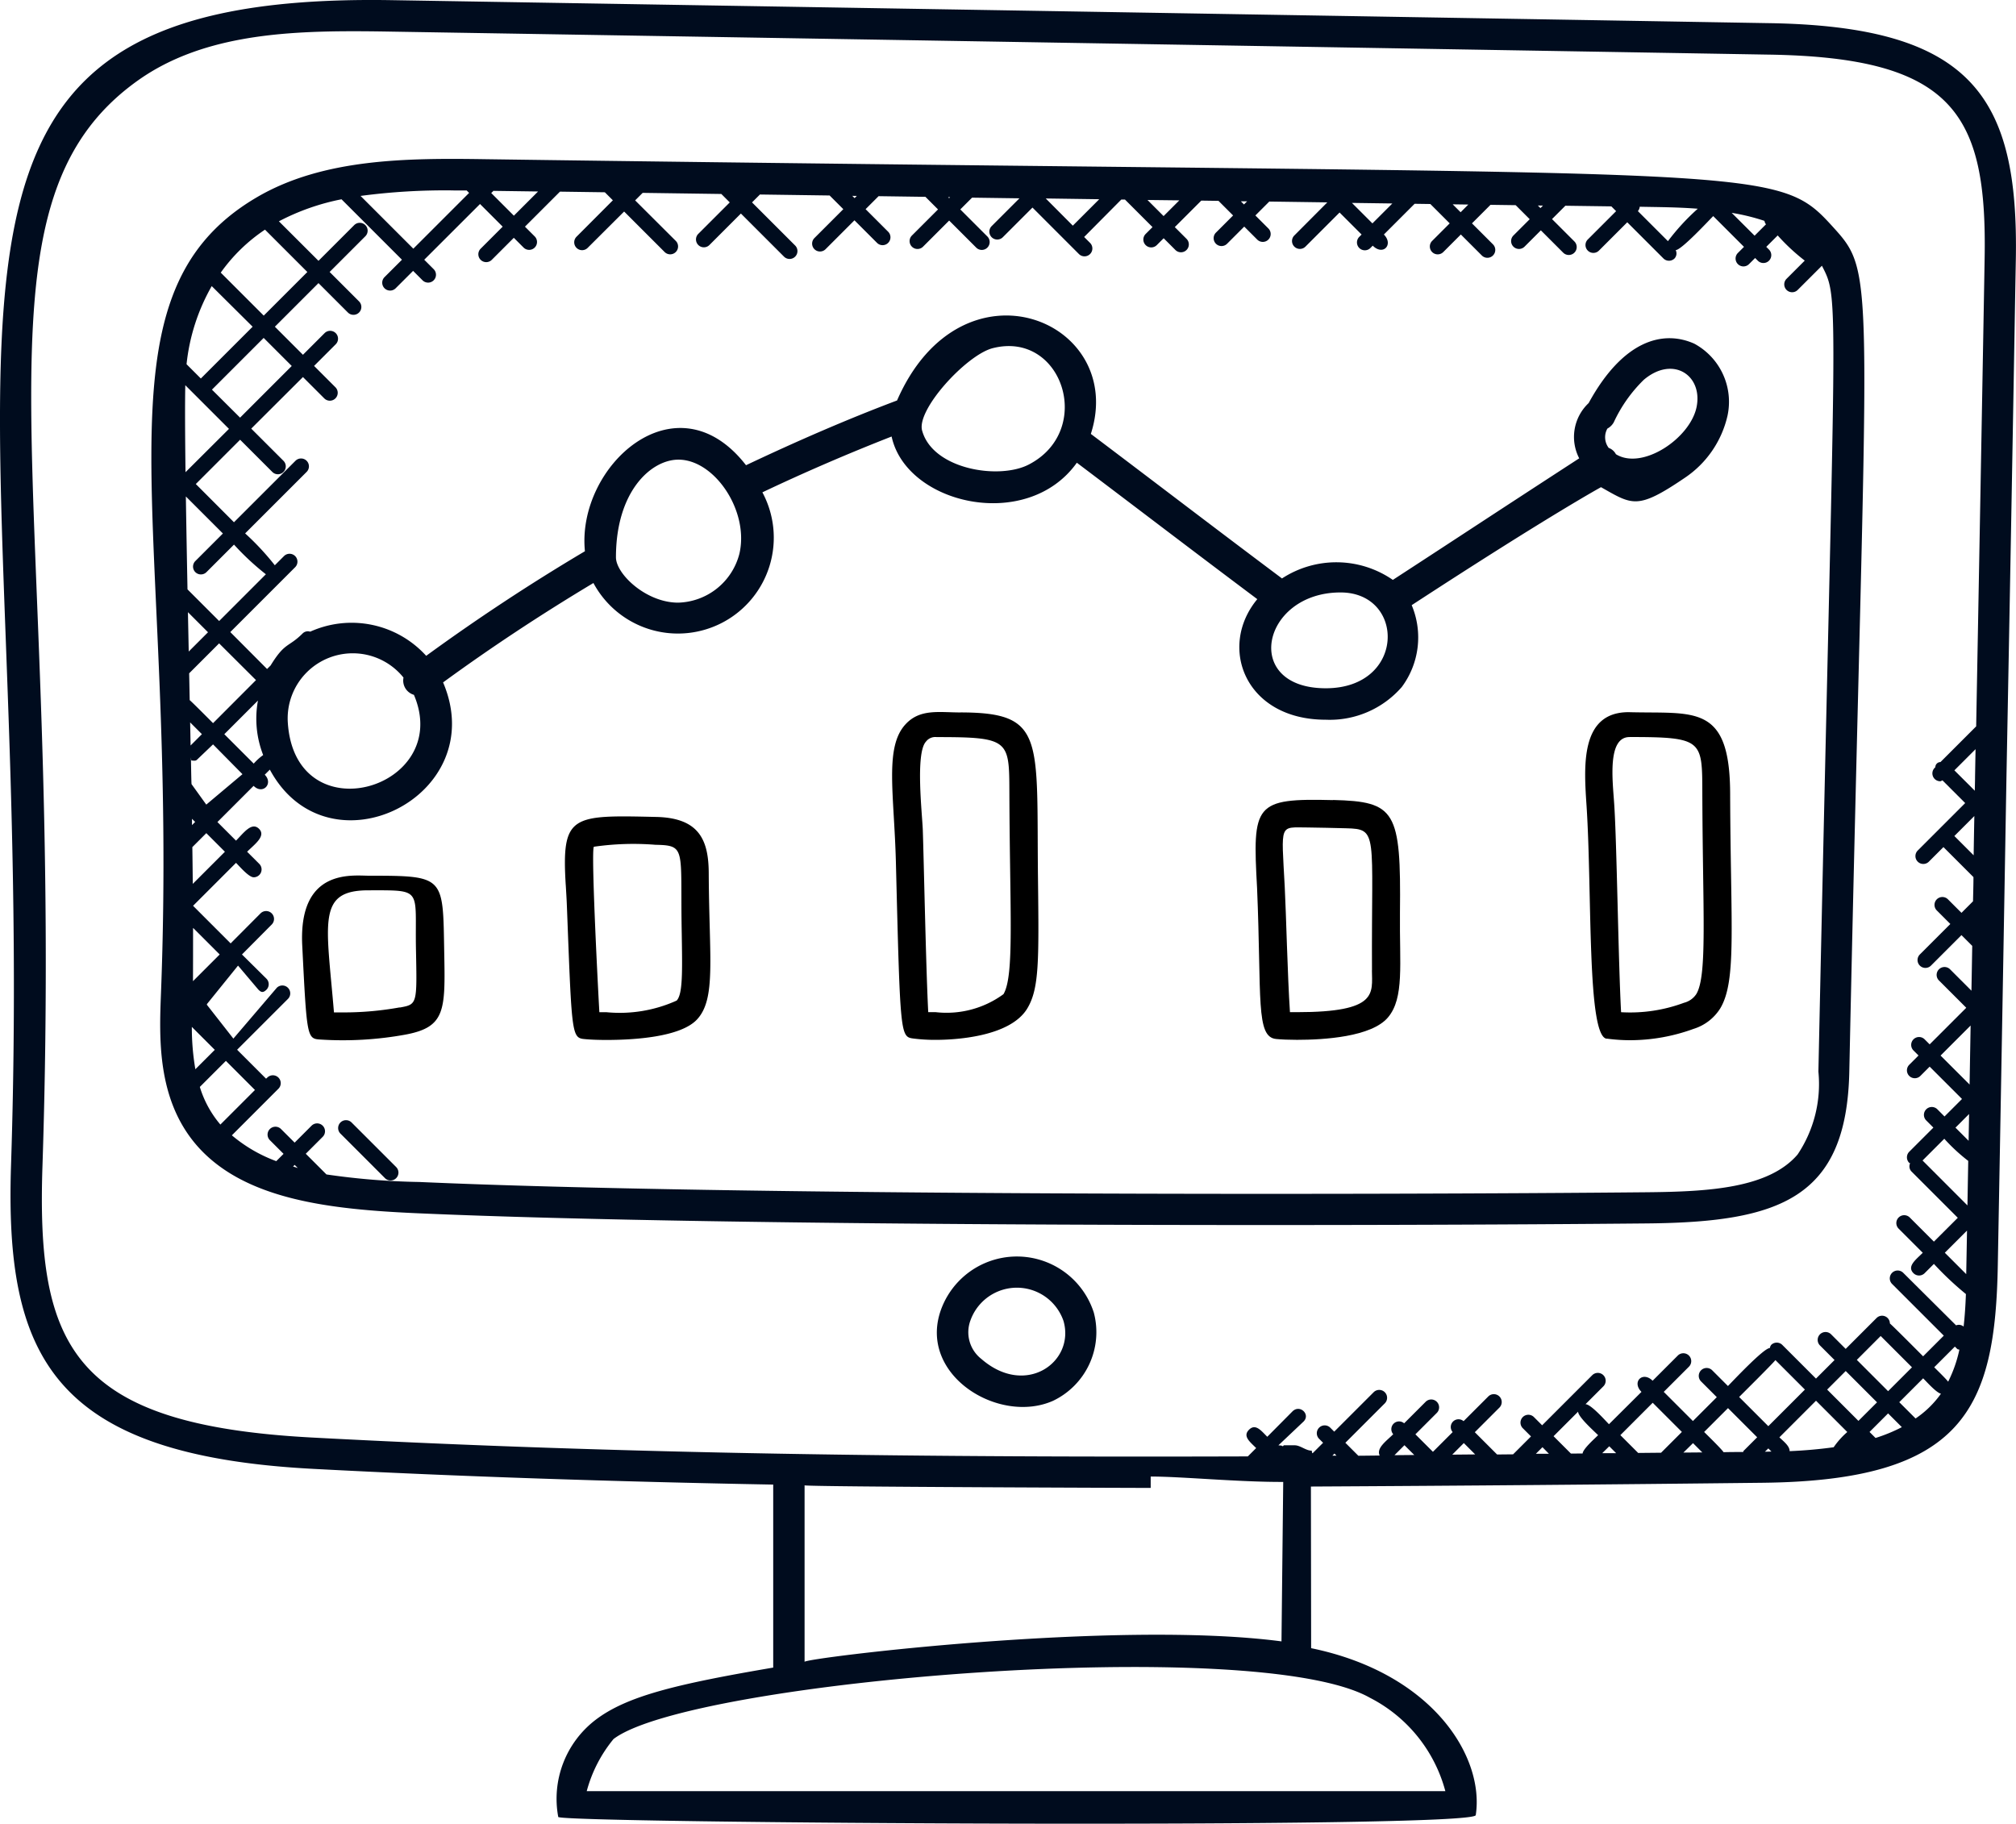 <svg xmlns="http://www.w3.org/2000/svg" width="64.072" height="57.968" viewBox="0 0 64.072 57.968">
  <g id="enterprise2" transform="translate(9277 -93)">
    <g id="download_10_" data-name="download (10)" transform="translate(-9277.964 88.984)">
      <g id="Group_4974" data-name="Group 4974">
        <path id="Path_3446" data-name="Path 3446" d="M53.329,42.9c4.215-.041,6.325-.807,6.409-4.824.543-25.5.9-25.283-.513-26.84-1.908-2.1-1.778-1.588-42.826-2.16-2.475-.037-5.16-.031-7.277,1.213-5.451,3.2-2.461,10.254-3.042,25.3C6.025,37,5.951,38.941,7.2,40.4c1.511,1.759,4.271,2.054,7.031,2.177C24.411,43.025,45.026,42.98,53.329,42.9Zm3.762-31.756-.363.363L56,10.781a6.63,6.63,0,0,1,1.039.254C57.059,11.088,57.051,11.1,57.091,11.144Zm-2.169-.494a7.073,7.073,0,0,0-.948,1.031l-.955-.955a.247.247,0,0,0,.058-.139C53.716,10.6,54.273,10.6,54.922,10.65Zm-4.92-.1-.08.08-.082-.082Zm-2.372-.033-.245.245-.252-.252Zm-2.415-.034-.633.633-.651-.651ZM40.6,10.414l-.1.1-.1-.1Zm-6.4-.09,1.7.024-.84.84Zm4.245.06-.5.5-.512-.512Zm-7.286-.1-.031.031-.031-.031Zm-2.965-.041-.07.07-.072-.072Zm-12.813-.173c.139,0,.276,0,.415,0l.077.077-1.773,1.773-1.677-1.677A20.286,20.286,0,0,1,15.373,10.068Zm1.258.021s0-.007,0-.009l1.426.02-.769.769-.72-.72ZM9.386,11.315l1.346,1.346L9.346,14.047,7.98,12.681A5.388,5.388,0,0,1,9.386,11.315ZM7.172,22.2a.251.251,0,0,0,.354,0l.875-.875a8.219,8.219,0,0,0,1.013.943L7.929,23.754,6.923,22.748c-.02-1.036-.038-2.04-.052-2.953l1.177,1.177-.875.875A.249.249,0,0,0,7.172,22.2Zm6.947,3.9c1.267,2.977-3.79,4.482-4.009.864a2.069,2.069,0,0,1,3.678-1.412A.473.473,0,0,0,14.119,26.1ZM9.328,28.014a1.707,1.707,0,0,0-.3.272l-.935-.935,1.069-1.069A3.185,3.185,0,0,0,9.328,28.014ZM7.957,39.745a3.343,3.343,0,0,1-.642-1.183l.828-.828.924.925-1.1,1.1C7.966,39.752,7.96,39.749,7.957,39.745ZM7.173,38a7.834,7.834,0,0,1-.112-1.346l.729.729ZM7.007,26.976l.374.374-.36.36Q7.015,27.345,7.007,26.976Zm.1,6.537.839.839-.849.849C7.1,34.746,7.1,34.172,7.1,33.513ZM7.077,30.94l.444-.444.591.591L7.091,32.108C7.087,31.734,7.083,31.344,7.077,30.94Zm-.011-.7,0-.2.1.1Zm-.013-1.3c-.009,0-.02-.842-.021-.852s.01.1.016.1c.064,0,.128.023.177-.026l.51-.487.935.947-1.15.967ZM7.735,27c-.09-.09-.645-.65-.742-.732-.006-.284-.011-.567-.017-.852l.952-.952L9.1,25.632Zm-.773-2.276c-.008-.417-.017-.835-.025-1.251l.638.638Zm-.109-8.465,1.388,1.388L6.86,19.024C6.845,17.838,6.84,16.865,6.853,16.256ZM7.7,16.4l1.644-1.644.892.892L8.594,17.29Zm-.353-.354-.454-.454a6.337,6.337,0,0,1,.8-2.483L8.993,14.4Zm2.929,25.047.053-.053.1.1C10.377,41.122,10.328,41.106,10.278,41.091Zm1.066.253-.66-.66.538-.538a.25.25,0,0,0-.354-.354l-.538.538L9.895,39.9a.25.25,0,1,0-.354.354l.435.435-.232.232A4.7,4.7,0,0,1,8.333,40.1l1.48-1.481a.25.25,0,0,0-.354-.354L9.42,38.3,8.5,37.38l1.615-1.615a.25.25,0,0,0-.354-.354l-1.38,1.615L7.54,35.952V35.93l.989-1.224.644.761c.081.081.144.121.265,0a.25.25,0,0,0-.015-.354l-.769-.761L9.6,33.4a.251.251,0,0,0-.356-.354L8.294,34,7.1,32.805,8.465,31.44c.119.119.408.459.562.459a.25.25,0,0,0,.177-.427l-.386-.385c.237-.237.611-.5.377-.73s-.493.14-.73.377l-.591-.591,1.15-1.15c.292.292.637-.07.354-.354l.162-.162c1.847,3.428,7.053.853,5.506-2.772,1.507-1.1,3.107-2.159,4.778-3.159a3.047,3.047,0,0,0,5.37-2.882c1.367-.649,2.742-1.24,4.107-1.774.467,2.162,4.307,3.048,5.887.833,2.262,1.709,3.62,2.75,5.735,4.336-1.261,1.52-.389,3.832,2.174,3.832a3.033,3.033,0,0,0,2.419-1.041,2.641,2.641,0,0,0,.314-2.6C50.2,20.4,51.847,19.5,51.847,19.5c1,.565,1.152.728,2.658-.294a3.243,3.243,0,0,0,1.363-1.981,2.1,2.1,0,0,0-1.055-2.285c-.973-.438-2.254-.136-3.359,1.887a1.477,1.477,0,0,0-.3,1.756c-3.078,2-3.493,2.283-5.923,3.864a3.159,3.159,0,0,0-3.523-.046c-2.17-1.626-3.8-2.877-6.075-4.594,1.16-3.606-4.1-5.774-6.159-1.063-1.592.6-3.2,1.3-4.8,2.058-2.227-2.865-5.393.037-5.12,2.734-1.767,1.048-3.455,2.165-5.045,3.324a3.2,3.2,0,0,0-3.687-.767.234.234,0,0,0-.234.05c-.463.463-.56.269-1.024,1.024l-.112.112L8.283,24.105l2.061-2.061a.25.25,0,0,0-.354-.354l-.292.292a8.3,8.3,0,0,0-.943-1.013l1.954-1.954a.25.25,0,1,0-.354-.354L8.4,20.615,7.187,19.4l1.408-1.408,1.024,1.024a.25.25,0,0,0,.354-.354L8.949,17.639,10.592,16l.678.678a.25.25,0,0,0,.354-.354l-.678-.678.688-.688a.25.25,0,0,0-.354-.354l-.688.688L9.7,14.4l1.386-1.386.935.935a.25.25,0,1,0,.354-.354l-.935-.935,1.135-1.135a.25.25,0,0,0-.354-.354l-1.135,1.135L9.828,11.05a7.306,7.306,0,0,1,1.99-.7l1.921,1.921-.554.553a.25.25,0,0,0,.354.354l.554-.553.3.3a.25.25,0,0,0,.354-.354l-.3-.3L16.22,10.5l.72.72-.7.7a.25.25,0,0,0,.354.354l.7-.7.31.31a.25.25,0,1,0,.354-.354l-.31-.31,1.113-1.113,1.426.02.255.255L19.287,11.54a.25.25,0,0,0,.354.354L20.8,10.739l1.287,1.287a.25.25,0,0,0,.354-.354L21.15,10.385l.239-.239,2.5.035.268.268-1,1a.25.25,0,0,0,.354.354l1-1,1.37,1.37a.25.25,0,0,0,.354-.354l-1.37-1.37.251-.251,2.215.031.435.435-.918.918a.25.25,0,0,0,.354.354l.918-.918.717.717a.25.25,0,0,0,.354-.354l-.717-.717.413-.413,1.489.021.4.4-.83.83a.25.25,0,0,0,.354.354l.83-.83.86.86a.25.25,0,1,0,.354-.354l-.86-.86.374-.374,1.506.021-.883.883a.25.25,0,0,0,.354.354l.943-.943,1.476,1.477a.25.25,0,1,0,.354-.354l-.188-.188L36.6,10.359l.118,0,.875.875-.218.218a.25.25,0,0,0,.354.354l.218-.218.373.373a.25.25,0,0,0,.354-.354l-.373-.373.842-.842.547.008.464.464-.545.545a.25.25,0,0,0,.354.354l.545-.545.413.413a.25.25,0,0,0,.354-.354l-.413-.413.442-.442,1.844.026L42.1,11.5a.25.25,0,0,0,.354.354l1.084-1.084.7.7-.074.074a.25.25,0,0,0,.354.354l.074-.074c.334.334.667-.04.354-.354l.977-.977.5.007.615.615-.558.558a.25.25,0,0,0,.354.354l.558-.558.667.667a.25.25,0,1,0,.354-.354l-.667-.667.589-.589.8.011.446.446-.518.518a.25.25,0,0,0,.354.354l.518-.518.71.71A.25.25,0,1,0,51,11.689l-.71-.71.424-.424,1.461.02.152.152-.9.9a.25.25,0,0,0,.354.354l.9-.9,1.149,1.149a.251.251,0,0,0,.354,0,.235.235,0,0,0,.036-.265c.177.005,1.067-.956,1.193-1.081l.978.978-.194.194a.25.25,0,0,0,.354.354l.194-.194.086.086a.25.25,0,0,0,.354-.354l-.086-.086.363-.363a6.353,6.353,0,0,0,.86.8l-.578.578a.25.25,0,0,0,.354.354l.77-.769c.572,1.128.421.541-.112,25.615a4.024,4.024,0,0,1-.661,2.632c-.921,1.075-2.831,1.18-4.757,1.2-8.639.083-29.017.119-39.047-.326A22.846,22.846,0,0,1,11.344,41.344ZM22.527,18.625c1.154,0,2.258,1.645,1.934,3a2.067,2.067,0,0,1-1.944,1.545c-1.023,0-1.977-.915-1.977-1.44C20.54,19.627,21.66,18.625,22.527,18.625Zm11.146.149c-.941.5-3.054.166-3.4-1.064-.2-.661,1.388-2.392,2.223-2.623C34.719,14.5,35.761,17.679,33.673,18.774ZM43.1,25.891c-2.684,0-2.038-3.045.468-3.045C45.636,22.846,45.644,25.891,43.1,25.891Zm8.954-8.256a.5.5,0,0,0,.2-.2,4.562,4.562,0,0,1,.955-1.35c.926-.779,1.873-.141,1.677.859s-1.726,2.03-2.566,1.508a.418.418,0,0,0-.228-.2A.561.561,0,0,1,52.051,17.635Z" fill="#000c1e"/>
      </g>
      <g id="Group_4975" data-name="Group 4975">
        <path id="Path_3447" data-name="Path 3447" d="M57.136,4.751c-17.64-.3-34.941-.584-43.731-.73C-3.87,3.741,2.178,14.734,1.315,41.033c-.2,6.069,1.288,9.23,9.6,9.668,4.61.244,9.623.408,14.623.5v5.816c-3.064.523-4.649.9-5.649,1.664a3.157,3.157,0,0,0-1.183,3.083c.056.2,29.093.385,29.16-.057.283-1.851-1.363-4.511-5.232-5.307l-.007-5.137q7.177-.038,14.352-.12c6.39-.069,7.4-2.338,7.479-6.937q.143-7.761.275-15.512.15-7.854.284-15.7l.013-.7C65.129,7.081,63.634,4.842,57.136,4.751Zm5.3,42.721.657-.657c.135.135.066.063.143.1a4.237,4.237,0,0,1-.356,1.015C62.8,47.827,62.532,47.568,62.437,47.472ZM63.69,31.2l-.613-.613.635-.635Q63.7,30.579,63.69,31.2Zm-.038,2.186h0v0Zm-.091,5.1-.922-.921.955-.955Q63.577,37.548,63.561,38.486Zm-.031,1.788-.418-.418.433-.433Zm-.012.639q-.013.708-.025,1.415L62.066,40.9l.691-.691A5.714,5.714,0,0,0,63.518,40.913Zm-.039,2.215c0,.035-.024,1.349-.025,1.384l-.68-.68Zm.256-14.447c0,.156-.006.311-.008.467l-.649-.648.673-.673C63.745,28.112,63.74,28.4,63.735,28.681ZM2.314,41.066C3.033,19.2-.383,10.586,5.4,6.536c1.927-1.342,4.4-1.527,6.795-1.527.4,0,.8.005,1.2.012,10.892.179,30.744.509,43.732.73,5.945.082,7,1.889,6.911,6.525l-.012.7q-.125,7.065-.256,14.126l-1.135,1.135a.164.164,0,0,0-.163.163l-.02.02a.25.25,0,0,0,.177.427c.025,0,.045-.021.07-.029l.722.722-1.508,1.508a.25.25,0,0,0,.354.354l.463-.463.954.954c0,.256-.009.513-.014.769l-.367.367-.43-.43a.25.25,0,1,0-.354.354l.43.43-.969.969a.25.25,0,0,0,.354.354l.969-.969.342.342q-.012.712-.025,1.425l-.679-.68a.25.25,0,0,0-.354.354l.868.868-1.163,1.163-.16-.16a.25.25,0,0,0-.354.354l.16.16-.295.295a.25.25,0,0,0,.354.354l.295-.295,1.028,1.028-.556.556-.227-.228a.25.25,0,1,0-.354.354l.227.228-.767.767a.25.25,0,0,0,0,.354c.008.008.019.005.028.012a.233.233,0,0,0,.04.258l1.475,1.475-.759.758-.767-.767a.25.25,0,0,0-.354.354l.767.767c-.219.219-.513.431-.295.649a.25.25,0,0,0,.354,0l.295-.295a9.954,9.954,0,0,0,1.017.958c-.013.358-.035.7-.073,1.034a.233.233,0,0,0-.239-.039L61.452,44.47a.25.25,0,0,0-.354.354l1.643,1.643-.657.657c-.094-.094-.953-.959-1.056-1.044a.248.248,0,0,0-.425-.172l-.98.98-.463-.463a.25.25,0,0,0-.354.354l.463.463-.59.59-1.07-1.07a.25.25,0,0,0-.354,0,.233.233,0,0,0-.042.1c-.185-.013-1.2,1.074-1.332,1.206l-.5-.5a.25.25,0,0,0-.354.354l.5.5-.759.759-.927-.927.8-.8a.25.25,0,0,0-.354-.354l-.8.8c-.314-.314-.673.034-.354.354L52.1,49.282c-.123-.123-.578-.64-.746-.636l.568-.568a.25.25,0,0,0-.354-.354l-1.592,1.592-.261-.261a.25.25,0,0,0-.354.354l.261.261-.569.569-.509.005-.708-.708.782-.782a.25.25,0,0,0-.354-.354l-.785.785a.246.246,0,0,0-.347.347l-.627.627-.557-.556.68-.68a.25.25,0,0,0-.354-.354l-.684.684a.246.246,0,0,0-.347.347c-.214.214-.545.439-.43.678-.226,0-.452.005-.679.006l-.412-.412,1.253-1.253a.25.25,0,1,0-.354-.354l-1.253,1.253-.126-.126a.25.25,0,0,0-.354.354l.126.126-.329.329c-.027.027-.028-.112-.04-.079-.177,0-.355-.17-.532-.17h-.35s-.023.055-.069.009l-.1-.008.8-.757c.227-.227-.119-.555-.354-.321l-.8.806c-.2-.2-.375-.429-.581-.223s.026.38.228.582l-.265.265c-10.118.033-19.682-.064-29.742-.6C3.272,49.3,2.121,46.828,2.314,41.066Zm58.258,8.653-.191-.191.59-.59.437.437A5.1,5.1,0,0,1,60.572,49.719Zm-7.544.476-.566-.566L53.49,48.6l.927.927-.661.661Zm-2.137.02-.552-.552.78-.78c0,.169.513.623.636.747-.117.117-.478.434-.493.582Zm-.7.006-.414,0,.209-.209Zm1.918-.238.219.219-.442,0Zm2.662-.1.295.295-.6.005Zm.353-.354.759-.759.927.927-.43.43c-.011.011-.008.026-.016.038-.207,0-.414,0-.621.006C55.667,50.059,55.22,49.624,55.124,49.528Zm2.266-2.285.937.937-1.163,1.163-.927-.927C56.34,48.312,57.31,47.352,57.39,47.243Zm-.226,2.807.1.1-.208.005Zm.353-.353,1.163-1.163.994.995a2.565,2.565,0,0,0-.433.484q-.683.094-1.4.124C57.845,49.973,57.643,49.823,57.517,49.7Zm2.511-.522-.994-.995.59-.59.995.995Zm-.051-1.939.758-.759.995.995-.759.759ZM45.6,49.949l.312.311-.629.006Zm1.887-.068.361.361-.729.007Zm-4.047.4h-.13l.066-.066Zm-1.693.833-.055,5.07c-5.259-.694-15.157.533-15.157.65V51.224c0,.05,11,.083,11,.083v-.362C38.54,50.945,40.307,51.122,41.752,51.116ZM46.9,60.945H19.611a4.394,4.394,0,0,1,.852-1.657C22.882,57.434,40.9,55.94,44.5,57.975A4.692,4.692,0,0,1,46.9,60.945ZM61.844,49.1l-.518-.518.759-.759c.113.113.423.461.566.489A3.154,3.154,0,0,1,61.844,49.1Z" fill="#000c1e"/>
      </g>
      <g id="Group_4976" data-name="Group 4976">
        <path id="Path_3448" data-name="Path 3448" d="M30.865,45.657c-.727,2.062,1.841,3.642,3.562,2.883a2.418,2.418,0,0,0,1.3-2.807A2.567,2.567,0,0,0,30.865,45.657Zm1.289,1.551a1.076,1.076,0,0,1-.346-1.229A1.567,1.567,0,0,1,34.764,46C35.138,47.3,33.564,48.436,32.154,47.208Z" fill="#000c1e"/>
      </g>
      <g id="Group_4977" data-name="Group 4977">
        <path id="Path_3449" data-name="Path 3449" d="M12.138,39.692a.25.25,0,0,0-.354.354L13.2,41.462a.25.25,0,0,0,.354-.354Z" fill="#000c1e"/>
      </g>
    </g>
    <path id="Path_6936" data-name="Path 6936" d="M220.145,379.848c-.541,0-2.235-.239-2.131,2.183.15,3.005.15,3,.6,3.025a11.074,11.074,0,0,0,2.66-.154c1.3-.237,1.29-.762,1.254-2.631-.043-2.4.033-2.423-2.38-2.423Zm.969,4.185a9.971,9.971,0,0,1-1.777.16q-.156,0-.313,0c-.239-2.88-.552-3.892,1.121-3.881l-.223-.441.171.441c1.781,0,1.5-.077,1.537,1.875.034,1.749.046,1.749-.517,1.851Z" transform="translate(-9485.41 -259.015)"/>
    <path id="Path_6937" data-name="Path 6937" d="M276.316,331.67c-.681,0-1.287-.124-1.747.369-.685.729-.366,2.214-.312,4.426.138,5.515.138,5.515.567,5.57a5.375,5.375,0,0,0,.692.041c.543,0,2.359-.072,2.917-1,.379-.631.369-1.513.339-4.129-.052-4.456.246-5.272-2.456-5.278Zm1.36,8.953a3.062,3.062,0,0,1-2.16.572c-.08,0-.158,0-.232,0-.071-1.323-.142-4.906-.173-5.789-.019-.515-.239-2.443.1-2.808a.372.372,0,0,1,.34-.145h0c2.316,0,2.307.094,2.312,1.775.013,3.8.163,5.812-.19,6.4Z" transform="translate(-9522.783 -216.026)"/>
    <path id="Path_6938" data-name="Path 6938" d="M328.045,365.758c.032.547.025.384.053,1.113.144,3.752.144,3.752.586,3.788.163.015.391.024.654.024h0c.852,0,2.359-.086,2.882-.655.607-.66.382-1.948.369-4.621,0-1.066-.291-1.783-1.674-1.812-2.688-.061-3.007-.075-2.871,2.162Zm3.684,1.432c.023,1.352.035,2.03-.159,2.241a4.39,4.39,0,0,1-2.233.37c-.078,0-.154,0-.224,0-.011-.152-.278-5.148-.174-5.259a8.792,8.792,0,0,1,1.957-.062c.986.02.788.122.833,2.713Z" transform="translate(-9587.064 -244.63)"/>
    <path id="Path_6939" data-name="Path 6939" d="M380.88,342.079a5.516,5.516,0,0,0,.753.051,5.892,5.892,0,0,0,2.008-.36,1.534,1.534,0,0,0,.847-.649c.53-.882.33-2.6.316-6.833-.009-2.881-1.161-2.525-3.226-2.584-1.554,0-1.42,1.737-1.336,3,.178,2.778.009,7.3.638,7.379Zm.729-9.585h0c2.325,0,2.306.1,2.311,1.775.012,3.81.163,5.805-.191,6.394a.662.662,0,0,1-.391.277,4.91,4.91,0,0,1-2,.3c-.089-1.633-.136-5.4-.219-6.621-.048-.731-.227-2.124.487-2.124Z" transform="translate(-9606.817 -216.069)"/>
    <path id="Path_6940" data-name="Path 6940" d="M435.82,358.5c-2.505-.063-2.563.123-2.415,2.793.147,3.506-.05,4.741.61,4.8.168.016.4.026.658.026.856,0,2.368-.092,2.892-.712s.364-1.685.381-3.319c.036-3.252-.139-3.543-2.125-3.592Zm1.235,5.406c.005.737.208,1.334-2.383,1.334-.078,0-.153,0-.222,0-.078-1.174-.12-3.107-.166-3.989-.108-2.051-.184-1.881.746-1.881.26,0,.917.019,1.2.025,1.04.023.806.144.827,4.514Z" transform="translate(-9670.453 -240.07)"/>
  </g>
</svg>
